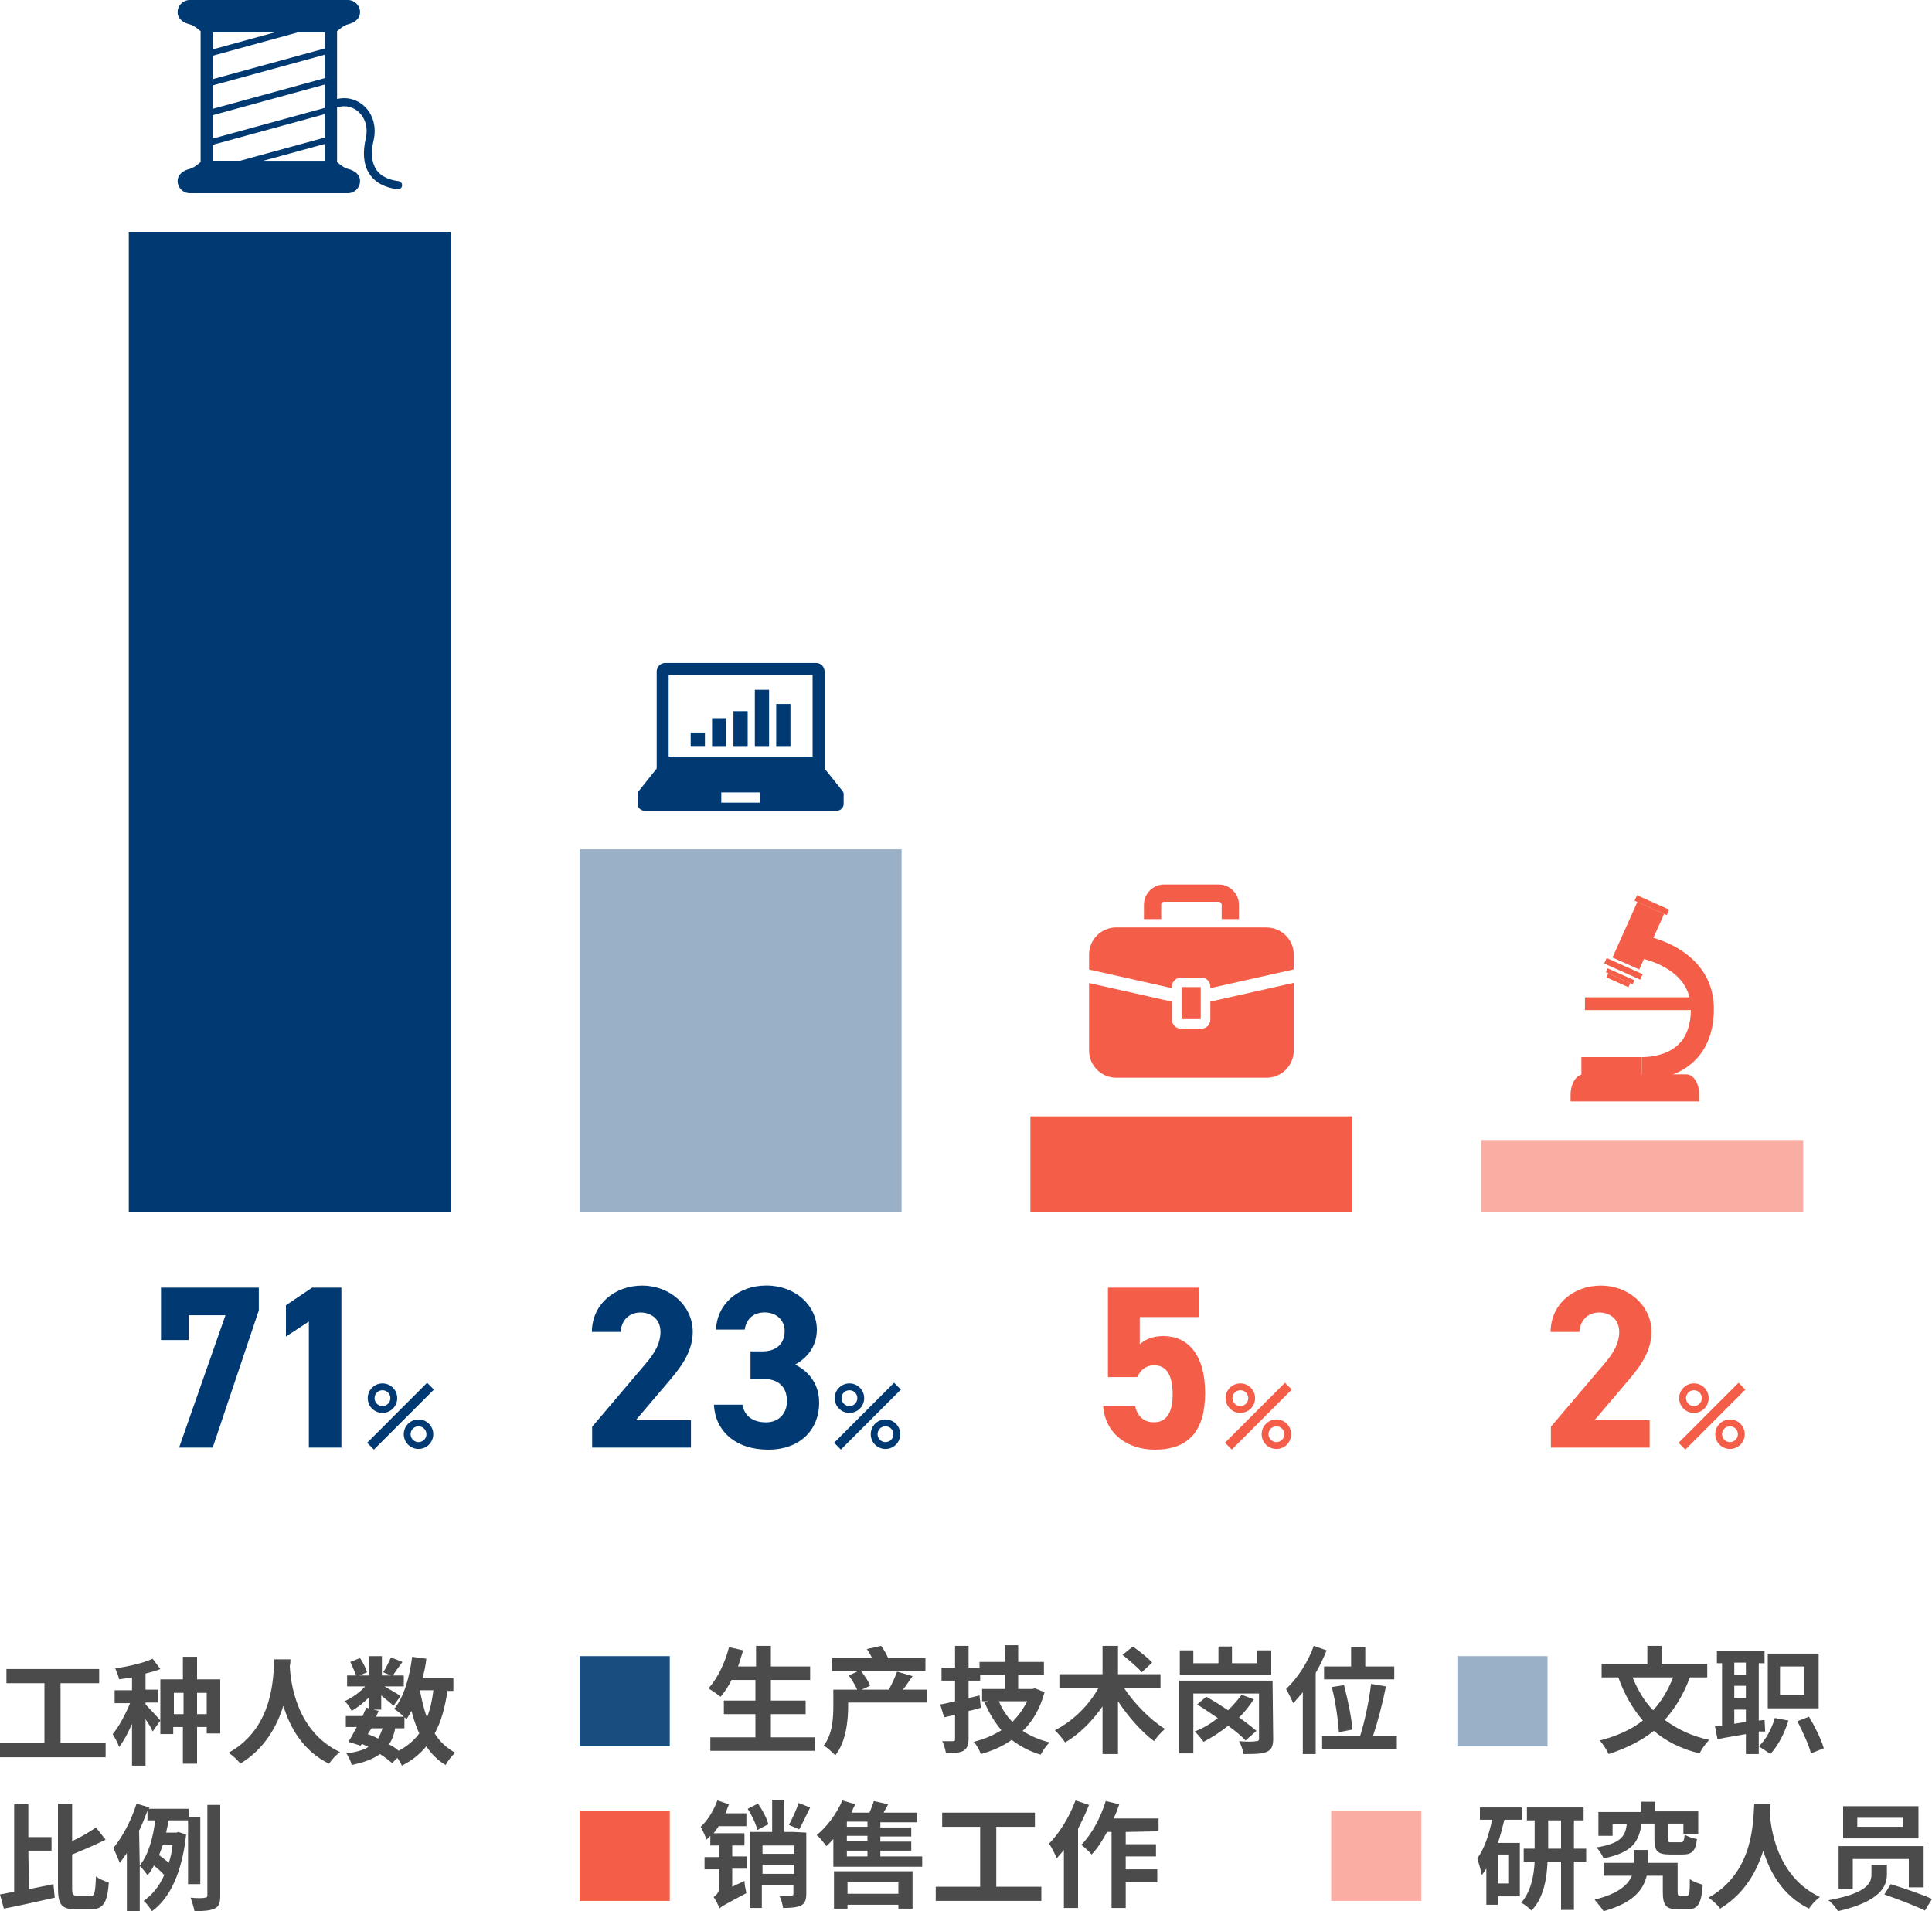 <?xml version="1.0" encoding="UTF-8"?>
<svg id="_レイヤー_2" data-name="レイヤー 2" xmlns="http://www.w3.org/2000/svg" viewBox="0 0 300 296.79">
  <defs>
    <style>
      .cls-1, .cls-2, .cls-3, .cls-4, .cls-5, .cls-6, .cls-7, .cls-8 {
        stroke-width: 0px;
      }

      .cls-1, .cls-3, .cls-7, .cls-8 {
        fill: #013a73;
      }

      .cls-2, .cls-5, .cls-6 {
        fill: #f45d48;
      }

      .cls-2, .cls-6 {
        opacity: .5;
      }

      .cls-2, .cls-7, .cls-8 {
        isolation: isolate;
      }

      .cls-3 {
        opacity: .4;
      }

      .cls-4 {
        fill: #4b4b4b;
      }

      .cls-7 {
        opacity: .4;
      }

      .cls-8 {
        opacity: .9;
      }
    </style>
  </defs>
  <g id="_レイヤー_1-2" data-name="レイヤー 1">
    <g>
      <g>
        <path class="cls-4" d="M16.4,270.69v2.2H0v-2.2h6.9v-9.3H1v-2.2h14.4v2.2h-6v9.3h7Z"/>
        <path class="cls-4" d="M24.9,259.19c-.7.3-1.5.5-2.3.7v2.5h2v2h-2v.3c.5.5,2,2.1,2.3,2.5l-1.2,1.7c-.2-.5-.6-1.2-1.1-1.9v7.2h-2.1v-6.5c-.6,1.4-1.3,2.7-2,3.6-.2-.6-.7-1.5-1-2,1-1.2,2-3.1,2.7-4.8h-2.4v-2h2.7v-2c-.7.1-1.4.2-2,.3-.1-.5-.4-1.2-.6-1.7,2-.3,4.3-.8,5.8-1.5l1.2,1.6ZM34.2,260.79v8.4h-2.1v-1h-1.5v5.7h-2.2v-5.7h-1.5v1.1h-2v-8.5h3.5v-3.5h2.2v3.5h3.6ZM28.5,266.19v-3.3h-1.5v3.3h1.5ZM32.1,266.19v-3.3h-1.5v3.3h1.5Z"/>
        <path class="cls-4" d="M45.1,257.69c0,.3,0,.6-.1,1,.1,2.5,1,10.2,7.8,13.4-.7.5-1.3,1.2-1.7,1.8-4.1-2-6.1-5.7-7.1-9-1,3.2-2.9,6.7-6.7,9-.4-.6-1.1-1.2-1.8-1.7,7.2-4,6.9-12.2,7.1-14.5h2.5Z"/>
        <path class="cls-4" d="M69.5,262.49c-.4,2.7-1,4.9-2,6.7.8,1.3,1.9,2.3,3.2,3-.5.4-1.2,1.3-1.5,1.9-1.2-.7-2.2-1.7-3-2.9-1,1.2-2.2,2.2-3.8,3-.1-.3-.4-.8-.7-1.2l-.8.8c-.5-.4-1.1-.9-1.9-1.4-1.1.8-2.5,1.3-4.4,1.7-.1-.6-.5-1.3-.8-1.8,1.5-.2,2.6-.5,3.4-1-.3-.2-.7-.3-1-.5l-.2.3-1.9-.6c.4-.6.8-1.4,1.3-2.3h-1.7v-1.7h2.6c.2-.5.4-.9.6-1.3l.4.1v-1.7c-.8.8-1.8,1.6-2.7,2.1-.2-.5-.7-1.2-1.1-1.5,1.1-.5,2.3-1.3,3.2-2.3h-2.8v-1.7h1.4c-.2-.6-.6-1.4-.9-2.1l1.5-.6c.5.7.9,1.6,1.1,2.2l-1.2.5h1.5v-3h2v3h1.4l-1.2-.5c.4-.6.9-1.6,1.2-2.3l1.8.7c-.6.8-1.1,1.5-1.5,2.1h1.7v1.7h-3c.9.5,2.1,1.2,2.5,1.5l-1.1,1.5c-.4-.4-1.2-1-1.9-1.6v2.2h-1.2l.8.2-.4.9h4.3c-.4-.4-1.1-1-1.5-1.2,1.5-1.8,2.4-4.9,2.8-8.1l2.2.3c-.1,1-.3,2-.6,3h4.8v2h-.9v-.1ZM57.1,269.29c.5.2,1.1.4,1.6.7.3-.5.5-1,.7-1.6h-1.7l-.6.9ZM61.4,268.29c-.2,1-.5,1.9-1,2.6.6.3,1.1.6,1.5,1,1.3-.7,2.4-1.6,3.2-2.7-.5-1.1-.9-2.3-1.2-3.5-.3.5-.5.9-.8,1.3-.1-.1-.1-.2-.3-.3v1.7h-1.4v-.1ZM65.2,262.49c.3,1.5.6,2.9,1.1,4.2.5-1.2.8-2.6,1-4.2h-2.1Z"/>
        <g>
          <path class="cls-4" d="M4.5,293.39c1.2-.3,2.5-.5,3.8-.8l.2,2.1c-2.7.6-5.7,1.3-7.9,1.7l-.6-2.2c.7-.1,1.4-.3,2.2-.4v-13.6h2.2v5.1h3.6v2.1h-3.6l.1,6h0ZM14,294.49c.7,0,.8-.6.9-3.1.5.4,1.4.8,2,.9-.2,3-.8,4.2-2.7,4.2h-2.5c-2.1,0-2.7-.7-2.7-3.3v-13.1h2.2v5.8c1.4-.6,2.7-1.4,3.7-2.1l1.5,1.9c-1.6.8-3.5,1.6-5.2,2.3v5.2c0,1,.1,1.2.8,1.2h2v.1Z"/>
          <path class="cls-4" d="M29.2,292.59v-9.9h-3c-.1.6-.3,1.3-.4,1.9h1.6l.3-.1,1.2.4c-.6,5.8-2.5,9.9-5.3,11.9-.3-.5-.9-1.3-1.3-1.6,1.3-.9,2.4-2.2,3.2-4-.4-.5-1-1-1.6-1.5-.3.6-.6,1.1-1,1.5-.3-.4-.8-1.1-1.2-1.4v7h-2v-9c-.4.5-.7,1-1.1,1.5-.2-.5-.7-1.7-1-2.3,1.4-1.7,2.8-4.3,3.6-6.9l2,.6-.1.2h6.2v1.3h1.8v10.4h-1.9ZM21.7,289.69c1.4-1.7,2.1-4.5,2.4-7h-1.2v-1.5c-.4,1-.8,2.1-1.3,3.1l.1,5.4h0ZM25.3,286.49c-.2.5-.4,1.1-.6,1.6.5.4,1.1.8,1.5,1.2.3-.8.5-1.8.6-2.8h-1.5ZM34.2,280.39v14c0,1.1-.2,1.7-.9,2-.6.3-1.7.4-3.1.4-.1-.6-.4-1.5-.6-2.1,1,.1,1.9.1,2.2,0,.3,0,.4-.1.4-.4v-14h2v.1Z"/>
        </g>
        <g>
          <rect class="cls-8" x="90" y="257.19" width="14" height="14"/>
          <g>
            <path class="cls-4" d="M126.5,269.79v2.1h-16.2v-2.1h7v-3.6h-4.9v-2.1h4.9v-3.2h-3.7c-.5,1-1.1,1.9-1.7,2.6-.4-.3-1.4-1-1.9-1.3,1.4-1.5,2.6-4,3.2-6.4l2.2.5c-.3.9-.5,1.7-.8,2.5h2.8v-3.2h2.3v3.2h6.1v2.1h-6.1v3.2h5.4v2.1h-5.4v3.6h6.8Z"/>
            <path class="cls-4" d="M144.2,264.39h-12.5v.5c0,2.2-.3,5.6-2,7.7-.4-.4-1.3-1.3-1.8-1.5,1.4-1.8,1.5-4.4,1.5-6.2v-2.5h3.7c-.3-.7-.8-1.5-1.3-2.2l1.5-.7h-4.1v-2h6.2c-.2-.5-.5-1-.8-1.4l2.2-.5c.5.6.9,1.4,1.1,1.9h5.8v2h-10c.5.7,1.2,1.6,1.4,2.3l-1.3.6h4.2c.5-.8,1-2,1.3-2.8l2.4.7c-.5.7-1,1.5-1.5,2.1h3.8v2h.2Z"/>
            <path class="cls-4" d="M152.3,265.19c-.6.2-1.3.4-1.9.5v4.3c0,1-.2,1.5-.8,1.9-.6.3-1.5.4-2.7.4-.1-.5-.3-1.4-.6-1.9h1.7c.3,0,.3-.1.3-.4v-3.7l-1.7.4-.6-2c.7-.1,1.4-.3,2.3-.5v-3.2h-2.1v-2h2.1v-3.4h2.1v3.4h1.8v2h-1.8v2.7l1.7-.4.2,1.9ZM162.2,262.79c-.7,2.5-1.8,4.5-3.4,6,1.2.8,2.6,1.4,4.2,1.8-.5.4-1.1,1.3-1.4,1.9-1.7-.5-3.2-1.3-4.5-2.3-1.4,1-3,1.7-4.8,2.2-.2-.6-.7-1.5-1.1-1.9,1.6-.4,3-1,4.3-1.8-1-1.2-1.9-2.6-2.6-4.3l.5-.2h-.9v-1.9h3.5v-2.2h-3.9v-2h3.9v-2.6h2.1v2.6h4v2h-4v2.2h2.2l.4-.1,1.5.6ZM155.1,264.19c.5,1.2,1.2,2.3,2.1,3.2.9-.9,1.7-2,2.3-3.2h-4.4Z"/>
            <path class="cls-4" d="M174.5,262.09c1.6,2.4,4.1,5,6.4,6.4-.6.5-1.3,1.3-1.7,1.9-2-1.5-4-3.8-5.6-6.2v8.2h-2.4v-7.4c-1.6,2.3-3.6,4.3-5.8,5.6-.4-.6-1.1-1.4-1.6-1.9,2.8-1.4,5.3-3.9,6.8-6.6h-6.1v-2.1h6.7v-4.4h2.4v4.4h6.6v2.1h-5.7ZM177.3,259.69c-.6-.7-2-1.9-3-2.7l1.6-1.3c1,.7,2.4,1.8,3,2.5l-1.6,1.5Z"/>
            <path class="cls-4" d="M197.7,270.09c0,1.1-.3,1.7-1.1,2-.8.3-1.9.3-3.5.3-.1-.6-.4-1.5-.7-2,1,.1,2.3.1,2.6,0,.4,0,.5-.1.5-.4v-7h-10.2v9.3h-2.2v-11.3h14.5l.1,9.1h0ZM197.5,260.09h-14.3v-3.8h2.1v2h3.9v-2.6h2.1v2.6h3.9v-2h2.2v3.8h.1ZM193.4,270.29c-.6-.7-1.6-1.5-2.7-2.3-1.2,1-2.5,1.8-3.8,2.5-.3-.4-1-1.3-1.4-1.6,1.3-.5,2.5-1.2,3.6-2.1-1.1-.7-2.2-1.5-3.2-2.1l1.4-1.2c1.1.6,2.2,1.3,3.4,2.1.8-.8,1.5-1.6,2.1-2.4l1.9.7c-.7,1-1.4,2-2.3,2.8,1.1.8,2,1.5,2.7,2.1l-1.7,1.5Z"/>
            <path class="cls-4" d="M206,256.29c-.5,1.2-1,2.3-1.7,3.5v12.6h-2v-9.6c-.5.6-1,1.2-1.5,1.7-.2-.5-.8-1.7-1.1-2.2,1.7-1.6,3.4-4.1,4.3-6.7l2,.7ZM216.9,269.59v2h-11.6v-2h5.9c.7-2.2,1.4-5.5,1.7-8.1l2.3.4c-.5,2.6-1.3,5.6-2,7.7h3.7ZM209.8,258.79v-3h2.2v3h4.5v2h-10.9v-2h4.2ZM207.9,268.99c-.1-1.7-.5-4.7-1.1-7l1.9-.3c.6,2.3,1.2,5.2,1.3,6.9l-2.1.4Z"/>
          </g>
        </g>
        <g>
          <rect class="cls-5" x="90" y="281.19" width="14" height="14"/>
          <g>
            <path class="cls-4" d="M113.7,288.29h2.3v1.9h-2.3v2.8l1.9-.9c0,.6.2,1.4.3,1.9-3.2,1.7-3.8,2-4.2,2.4-.1-.5-.6-1.4-.9-1.8.4-.2.9-.8.9-1.5v-2.8h-2.3v-1.9h2.3v-1.8h-1.4v-1.5c-.2.2-.4.4-.6.6-.1-.4-.6-1.5-.9-2,1.1-1,2-2.5,2.6-4.1l1.8.6c-.2.5-.4.9-.5,1.4h3.2v2h-4.3c-.3.4-.5.8-.8,1.1h4.8v1.9h-1.9v1.7ZM117.6,284.19c-.2-.9-.8-2.2-1.5-3.3l1.6-.8c.7,1,1.4,2.3,1.6,3.2l-1.7.9ZM125.2,284.59v9.5c0,.9-.2,1.5-.8,1.8-.6.3-1.5.4-2.8.4-.1-.6-.3-1.4-.6-1.9h1.9c.2,0,.3-.1.3-.3v-1.3h-4.9v3.5h-1.9v-11.8h3.5v-5h1.9v5h1.4l2,.1h0ZM118.4,286.59v1.3h4.9v-1.3h-4.9ZM123.3,290.99v-1.4h-4.9v1.4h4.9ZM125.8,280.69c-.6,1.2-1.2,2.5-1.7,3.4l-1.6-.7c.5-.9,1.2-2.4,1.5-3.4l1.8.7Z"/>
            <path class="cls-4" d="M143.2,288.29v1.6h-13.8v-4.3c-.4.4-.7.8-1.1,1.1-.3-.4-1-1.4-1.5-1.7,1.6-1.3,3.1-3.3,4-5.4l2,.6c-.2.4-.4.8-.6,1.3h2.8c.3-.6.5-1.3.7-1.8l2.2.5c-.2.5-.5.9-.7,1.3h5.2v1.5h-5.7v.8h4.8v1.4h-4.8v.8h4.8v1.4h-4.8v.9h6.5ZM129.5,290.59h12.2v5.8h-2.2v-.6h-7.9v.6h-2.1v-5.8ZM134.7,282.89h-3.2v.8h3.2v-.8ZM134.7,285.09h-3.2v.8h3.2v-.8ZM131.5,288.29h3.2v-.9h-3.2v.9ZM131.6,292.29v1.8h7.9v-1.8h-7.9Z"/>
            <path class="cls-4" d="M161.7,292.99v2.2h-16.4v-2.2h6.9v-9.3h-5.9v-2.2h14.4v2.2h-6v9.3h7Z"/>
            <path class="cls-4" d="M169.1,280.29c-.5,1.3-1.1,2.5-1.7,3.7v12.3h-2.2v-9c-.4.5-.8.9-1.1,1.3-.2-.5-.8-1.7-1.2-2.3,1.6-1.6,3.2-4.2,4.1-6.7l2.1.7ZM174.8,284.49v1.9h4.7v1.9h-4.7v2h4.9v2h-4.9v4h-2.2v-11.8h-.7c-.7,1.3-1.5,2.6-2.4,3.5-.3-.4-1.2-1.2-1.6-1.5,1.6-1.6,3-4.2,3.8-6.8l2.1.5c-.3.8-.5,1.5-.9,2.2h7v2l-5.1.1h0Z"/>
          </g>
        </g>
        <g>
          <rect class="cls-7" x="226.3" y="257.19" width="14" height="14"/>
          <g>
            <path class="cls-4" d="M262.4,260.49c-1,2.7-2.3,4.8-3.9,6.6,1.9,1.4,4.1,2.5,6.9,3.1-.5.5-1.2,1.5-1.5,2.1-2.9-.7-5.2-1.9-7.1-3.5-2,1.6-4.3,2.7-7,3.6-.3-.6-.9-1.6-1.4-2.1,2.7-.7,4.9-1.7,6.7-3.1-1.6-1.9-2.9-4.1-3.8-6.7h-2.6v-2.1h7.1v-2.8h2.2v2.8h7.1v2.1h-2.7ZM253.5,260.49c.8,1.9,1.8,3.7,3.2,5.1,1.3-1.4,2.3-3.1,3.1-5.1h-6.3Z"/>
            <path class="cls-4" d="M273.1,268.89v3.5h-2v-3.1c-1.6.3-3.1.5-4.4.8l-.4-2,1.1-.1v-9.7h-.8v-1.9h7.4v1.9h-.9v8.9l.9-.1.1,1.8h-1ZM269.3,258.19v1.9h1.8v-1.9h-1.8ZM269.3,263.69h1.8v-1.9h-1.8v1.9ZM271.1,267.39v-1.9h-1.8v2.2l1.8-.3ZM277.7,267.19c-.6,2-1.6,3.9-2.8,5.2-.4-.3-1.3-.9-1.8-1.2,1.1-1,2-2.7,2.5-4.4l2.1.4ZM282.4,265.29h-7.9v-8.5h7.9v8.5ZM280.2,258.79h-3.8v4.4h3.8v-4.4ZM280.9,266.59c.9,1.5,1.9,3.5,2.3,4.9l-2,.8c-.3-1.3-1.3-3.4-2.1-5l1.8-.7Z"/>
          </g>
        </g>
        <g>
          <rect class="cls-2" x="206.7" y="281.19" width="14" height="14"/>
          <g>
            <path class="cls-4" d="M233.6,282.59c-.3,1.2-.6,2.4-1,3.6h3.4v8.3h-3.4v1.3h-1.8v-5.6c-.2.3-.5.7-.7,1-.1-.6-.5-1.9-.7-2.6,1.1-1.5,1.8-3.7,2.3-6h-1.9v-1.9h6.5v1.9h-2.7ZM234.2,287.99h-1.6v4.5h1.6v-4.5ZM246.3,289.09h-1.9v7.5h-2v-7.5h-2.1c-.1,2.6-.6,5.7-2.5,7.6-.4-.4-1.1-1-1.6-1.2,1.5-1.7,2-4.2,2.1-6.4h-1.7v-2h1.7v-4.4h-1.2v-2h8.8v2h-1.5v4.4h1.9v2ZM242.4,287.09v-4.4h-2v4.4h2Z"/>
            <path class="cls-4" d="M261.9,294.39c.4,0,.5-.3.5-2.6.4.4,1.4.7,2,.9-.2,3-.8,3.8-2.3,3.8h-1.6c-1.8,0-2.3-.6-2.3-2.7v-2.5h-2.5c-.5,2.1-2,4.2-6.7,5.5-.3-.5-1-1.3-1.4-1.8,3.7-.9,5.2-2.3,5.8-3.7h-4.4v-2h4.7v-2h2.2v2h4.6v4.5c0,.6.1.6.5.6h.9ZM254.9,283.19c-.4,2.8-1.4,4.5-5.9,5.4-.2-.5-.7-1.3-1.1-1.7,3.7-.6,4.5-1.7,4.7-3.6h-2.2v1.8h-2.2v-3.7h6.6v-1.6h2.2v1.5h6.7v3.5h-2.3v-1.6h-2.4v2.4c0,.5.1.5.6.5h1.4c.4,0,.5-.2.6-1.2.4.3,1.3.6,1.9.7-.2,1.9-.8,2.4-2.2,2.4h-2c-2,0-2.4-.6-2.4-2.4v-2.4h-2Z"/>
            <path class="cls-4" d="M274.9,280.19c0,.3,0,.6-.1,1,.1,2.5,1,10.2,7.8,13.4-.7.5-1.3,1.2-1.7,1.8-4.1-2-6.1-5.7-7.1-9-1,3.2-2.9,6.7-6.7,9-.4-.6-1.1-1.2-1.8-1.7,7.2-4,6.9-12.2,7.1-14.5h2.5Z"/>
            <path class="cls-4" d="M293,289.49v1.6c0,1.9-1.1,4.2-7.6,5.7-.3-.5-.9-1.3-1.5-1.7,6.2-1.1,6.7-2.8,6.7-4v-1.5h2.4v-.1ZM298.7,286.69v6.4h-2.3v-4.4h-8.7v4.6h-2.2v-6.6h13.2ZM297.9,280.49v5h-11.7v-5h11.7ZM288.4,283.69h7.1v-1.4h-7.1v1.4ZM293.6,292.59c1.9.6,4.9,1.6,6.4,2.3l-1.1,1.8c-1.4-.7-4.3-1.8-6.3-2.5l1-1.6Z"/>
          </g>
        </g>
      </g>
      <g>
        <g>
          <g>
            <path class="cls-1" d="M25,208.09v-8.13h15.19v3.53l-7.16,21.31h-5.22l7.2-20.55h-5.72v3.85h-4.28Z"/>
            <path class="cls-1" d="M53,224.8h-5.04v-19.58l-3.56,2.34v-4.86l4.07-2.74h4.54v24.84Z"/>
          </g>
          <g>
            <polyline class="cls-1" points="58.06 225.11 67.38 215.79 66.32 214.73 57.01 224.05"/>
            <path class="cls-1" d="M64.99,220.43c-1.26,0-2.29,1.02-2.29,2.29s1.02,2.29,2.29,2.29,2.29-1.02,2.29-2.29-1.02-2.29-2.29-2.29ZM64.99,223.95c-.68,0-1.23-.55-1.23-1.23s.55-1.23,1.23-1.23,1.23.55,1.23,1.23-.55,1.23-1.23,1.23Z"/>
            <path class="cls-1" d="M59.39,214.83c-1.26,0-2.29,1.02-2.29,2.29s1.02,2.29,2.29,2.29,2.29-1.02,2.29-2.29-1.02-2.29-2.29-2.29ZM59.39,218.35c-.68,0-1.23-.55-1.23-1.23s.55-1.23,1.23-1.23,1.23.55,1.23,1.23-.55,1.23-1.23,1.23Z"/>
          </g>
        </g>
        <g>
          <g>
            <path class="cls-1" d="M107.28,224.8h-15.33v-3.24l8.31-9.79c1.55-1.8,2.3-3.31,2.3-4.93,0-2.02-1.48-3.02-3.1-3.02s-2.95,1.04-3.09,3.02h-4.46c0-4.28,3.53-7.2,7.81-7.2s7.85,3.1,7.85,7.2c0,3.28-2.16,5.83-3.74,7.7l-5.11,6.01h8.57v4.25Z"/>
            <path class="cls-1" d="M116.54,209.86h1.84c2.05,0,3.46-1.08,3.46-3.17,0-1.66-1.26-2.88-3.1-2.88s-2.88,1.12-3.1,2.66h-4.46c.18-4.07,3.53-6.84,7.81-6.84,4.54,0,7.85,3.13,7.85,6.84,0,2.81-1.73,4.54-3.38,5.44,2.12,1.04,3.74,2.99,3.74,5.94,0,4.03-2.81,7.27-7.92,7.27s-8.24-2.95-8.42-6.98h4.43c.25,1.58,1.44,2.74,3.67,2.74,2.02,0,3.24-1.44,3.24-3.28,0-2.2-1.26-3.49-3.82-3.49h-1.84v-4.25Z"/>
          </g>
          <g>
            <polyline class="cls-1" points="130.57 225.11 139.89 215.79 138.83 214.73 129.52 224.05"/>
            <path class="cls-1" d="M137.5,220.43c-1.26,0-2.29,1.02-2.29,2.29s1.02,2.29,2.29,2.29,2.29-1.02,2.29-2.29-1.02-2.29-2.29-2.29ZM137.5,223.95c-.68,0-1.23-.55-1.23-1.23s.55-1.23,1.23-1.23,1.23.55,1.23,1.23-.55,1.23-1.23,1.23Z"/>
            <path class="cls-1" d="M131.9,214.83c-1.26,0-2.29,1.02-2.29,2.29s1.02,2.29,2.29,2.29,2.29-1.02,2.29-2.29-1.02-2.29-2.29-2.29ZM131.9,218.35c-.68,0-1.23-.55-1.23-1.23s.55-1.23,1.23-1.23,1.23.55,1.23,1.23-.55,1.23-1.23,1.23Z"/>
          </g>
        </g>
        <g>
          <path class="cls-5" d="M176.58,213.85h-4.54v-13.89h14.15v4.57h-9.21v4.25c.68-.65,1.8-1.3,3.67-1.3,3.82,0,6.48,2.92,6.48,8.86s-2.66,8.78-7.78,8.78c-4.17,0-7.67-2.34-8.06-6.73h4.97c.4,1.58,1.33,2.48,2.95,2.48,1.8,0,2.88-1.37,2.88-4.28s-.86-4.57-2.88-4.57c-1.3,0-2.09.72-2.63,1.83Z"/>
          <g>
            <polyline class="cls-5" points="191.27 225.11 200.58 215.79 199.53 214.73 190.21 224.05"/>
            <path class="cls-5" d="M198.2,220.43c-1.26,0-2.29,1.02-2.29,2.29s1.02,2.29,2.29,2.29,2.29-1.02,2.29-2.29-1.02-2.29-2.29-2.29ZM198.2,223.95c-.68,0-1.23-.55-1.23-1.23s.55-1.23,1.23-1.23,1.23.55,1.23,1.23-.55,1.23-1.23,1.23Z"/>
            <path class="cls-5" d="M192.6,214.83c-1.26,0-2.29,1.02-2.29,2.29s1.02,2.29,2.29,2.29,2.29-1.02,2.29-2.29-1.02-2.29-2.29-2.29ZM192.6,218.35c-.68,0-1.23-.55-1.23-1.23s.55-1.23,1.23-1.23,1.23.55,1.23,1.23-.55,1.23-1.23,1.23Z"/>
          </g>
        </g>
        <g>
          <path class="cls-5" d="M256.15,224.8h-15.33v-3.24l8.31-9.79c1.55-1.8,2.3-3.31,2.3-4.93,0-2.02-1.48-3.02-3.1-3.02s-2.95,1.04-3.09,3.02h-4.46c0-4.28,3.53-7.2,7.81-7.2s7.85,3.1,7.85,7.2c0,3.28-2.16,5.83-3.74,7.7l-5.11,6.01h8.57v4.25Z"/>
          <g>
            <polyline class="cls-5" points="261.7 225.11 271.02 215.79 269.96 214.73 260.65 224.05"/>
            <path class="cls-5" d="M268.63,220.43c-1.26,0-2.29,1.02-2.29,2.29s1.02,2.29,2.29,2.29,2.29-1.02,2.29-2.29-1.02-2.29-2.29-2.29ZM268.63,223.95c-.68,0-1.23-.55-1.23-1.23s.55-1.23,1.23-1.23,1.23.55,1.23,1.23-.55,1.23-1.23,1.23Z"/>
            <path class="cls-5" d="M263.03,214.83c-1.26,0-2.29,1.02-2.29,2.29s1.02,2.29,2.29,2.29,2.29-1.02,2.29-2.29-1.02-2.29-2.29-2.29ZM263.03,218.35c-.68,0-1.23-.55-1.23-1.23s.55-1.23,1.23-1.23,1.23.55,1.23,1.23-.55,1.23-1.23,1.23Z"/>
          </g>
        </g>
        <rect class="cls-1" x="20" y="36" width="50" height="152.16"/>
        <path class="cls-1" d="M61.88,28.12c-.65-.08-1.23-.23-1.73-.44-.76-.32-1.34-.77-1.74-1.38-.4-.62-.65-1.42-.65-2.48,0-.61.08-1.29.26-2.07.11-.49.16-.96.16-1.42,0-1.46-.54-2.74-1.41-3.65-.87-.91-2.06-1.44-3.32-1.44-.37,0-.74.04-1.11.14V4.84c.35-.31,1.07-.91,1.68-1.06,1.01-.25,1.89-.85,1.89-1.89s-.85-1.89-1.89-1.89h-24.55c-1.04,0-1.89.84-1.89,1.89s.88,1.64,1.89,1.89c.61.15,1.33.75,1.68,1.06v20.32c-.35.31-1.07.91-1.68,1.06-1.01.25-1.89.85-1.89,1.89s.85,1.89,1.89,1.89h24.55c1.04,0,1.89-.85,1.89-1.89s-.88-1.64-1.89-1.89c-.61-.15-1.33-.75-1.68-1.06v-8.46c.37-.13.75-.2,1.11-.2.91,0,1.77.38,2.42,1.06.64.67,1.06,1.62,1.06,2.78,0,.36-.04.74-.13,1.14-.19.85-.29,1.63-.29,2.35,0,.84.13,1.59.38,2.25.38.99,1.05,1.77,1.89,2.31.84.54,1.85.85,2.96.99.34.04.66-.2.7-.55.04-.34-.2-.66-.55-.7ZM33.02,5.03h9.62l-9.62,2.64v-2.64ZM50.44,24.97h-9.58l9.58-2.62v2.62ZM50.44,21.36l-13.15,3.6h-4.27v-2.47l17.41-4.77v3.64h0ZM50.44,16.75l-17.41,4.77v-3.63l17.41-4.77v3.64ZM50.44,12.13l-17.41,4.77v-3.64l17.41-4.77v3.63ZM50.44,7.52l-17.41,4.77v-3.64l13.2-3.62h4.22v2.48Z"/>
        <rect class="cls-3" x="90" y="131.89" width="50" height="56.27"/>
        <polygon class="cls-5" points="160 173.36 160 175.2 160 177.04 160 178.88 160 188.16 210 188.16 210 178.88 210 177.04 210 175.2 210 173.36 160 173.36"/>
        <polygon class="cls-6" points="230 177.04 230 178.88 230 188.16 280 188.16 280 178.88 280 177.04 230 177.04"/>
        <g>
          <path class="cls-5" d="M196.67,144.02h-23.34c-2.33,0-4.22,1.89-4.22,4.22v2.32l12.87,2.89v-.24c0-.78.63-1.41,1.41-1.41h3.14c.78,0,1.41.63,1.41,1.41v.24l12.95-2.91v-2.29c0-2.33-1.89-4.22-4.22-4.22Z"/>
          <path class="cls-5" d="M187.94,158.34c0,.78-.63,1.41-1.41,1.41h-3.14c-.78,0-1.41-.63-1.41-1.41v-2.79l-12.87-2.89v10.48c0,2.33,1.89,4.22,4.22,4.22h23.34c2.33,0,4.22-1.89,4.22-4.22v-10.51l-12.95,2.91v2.79Z"/>
          <rect class="cls-5" x="183.47" y="153.29" width="2.98" height="4.97"/>
          <path class="cls-5" d="M180.31,140.49c0-.13.05-.23.13-.32.09-.08.19-.13.32-.13h8.49c.13,0,.23.05.32.13.08.09.13.19.13.32v2.24h2.68v-2.24c0-.86-.35-1.65-.92-2.21-.56-.56-1.35-.92-2.21-.92h-8.49c-.86,0-1.65.35-2.21.92-.56.56-.92,1.35-.92,2.21v2.24h2.68v-2.24h0Z"/>
        </g>
        <g>
          <path class="cls-1" d="M130.89,122.92l-2.85-3.58v-15.07c0-.73-.59-1.32-1.32-1.32h-23.43c-.73,0-1.32.59-1.32,1.32v15.07l-2.85,3.58c-.07.09-.11.21-.11.33v1.59c0,.58.47,1.05,1.05,1.05h29.89c.58,0,1.05-.47,1.05-1.05v-1.59c0-.12-.04-.24-.12-.33ZM103.83,104.82h22.35v12.66h-22.35v-12.66ZM118.01,124.64h-6.01v-1.59h6.01v1.59Z"/>
          <rect class="cls-1" x="107.25" y="113.75" width="2.21" height="2.21"/>
          <rect class="cls-1" x="110.57" y="111.54" width="2.21" height="4.43"/>
          <rect class="cls-1" x="113.89" y="110.44" width="2.21" height="5.53"/>
          <rect class="cls-1" x="117.21" y="107.12" width="2.21" height="8.85"/>
          <rect class="cls-1" x="120.53" y="109.33" width="2.21" height="6.64"/>
        </g>
        <g>
          <rect class="cls-5" x="246.11" y="154.87" width="16.87" height="1.99"/>
          <path class="cls-5" d="M254.94,167.73v-3.57c1.09,0,3.16-.17,4.87-1.31.82-.54,1.46-1.26,1.91-2.14.56-1.08.84-2.45.84-4.05,0-2.68-1.29-4.8-3.83-6.31-2-1.19-4.05-1.56-4.07-1.56l.58-3.52c.11.02,2.71.46,5.32,2.01,3.64,2.17,5.57,5.41,5.57,9.38,0,2.17-.41,4.08-1.23,5.67-.73,1.42-1.77,2.59-3.1,3.48-2.49,1.66-5.36,1.9-6.84,1.9Z"/>
          <rect class="cls-5" x="245.56" y="164.16" width="9.38" height="3.57"/>
          <g>
            <rect class="cls-5" x="249.67" y="143.05" width="9.45" height="4.55" transform="translate(17.92 318.27) rotate(-65.92)"/>
            <rect class="cls-5" x="256.05" y="137.85" width=".93" height="5.47" transform="translate(23.49 317.4) rotate(-65.92)"/>
            <rect class="cls-5" x="251.63" y="147.4" width=".93" height="6.12" transform="translate(11.86 319.22) rotate(-65.92)"/>
            <rect class="cls-5" x="251.24" y="149.34" width=".67" height="4.55" transform="translate(10.51 319.43) rotate(-65.92)"/>
            <rect class="cls-5" x="250.96" y="150.37" width=".69" height="3.73" transform="translate(9.78 319.55) rotate(-65.92)"/>
          </g>
          <path class="cls-5" d="M263.86,170.02c0-1.76-.89-3.18-2-3.18h-15.98c-1.1,0-2,1.43-2,3.18v1.02h19.97v-1.02Z"/>
        </g>
      </g>
    </g>
  </g>
</svg>